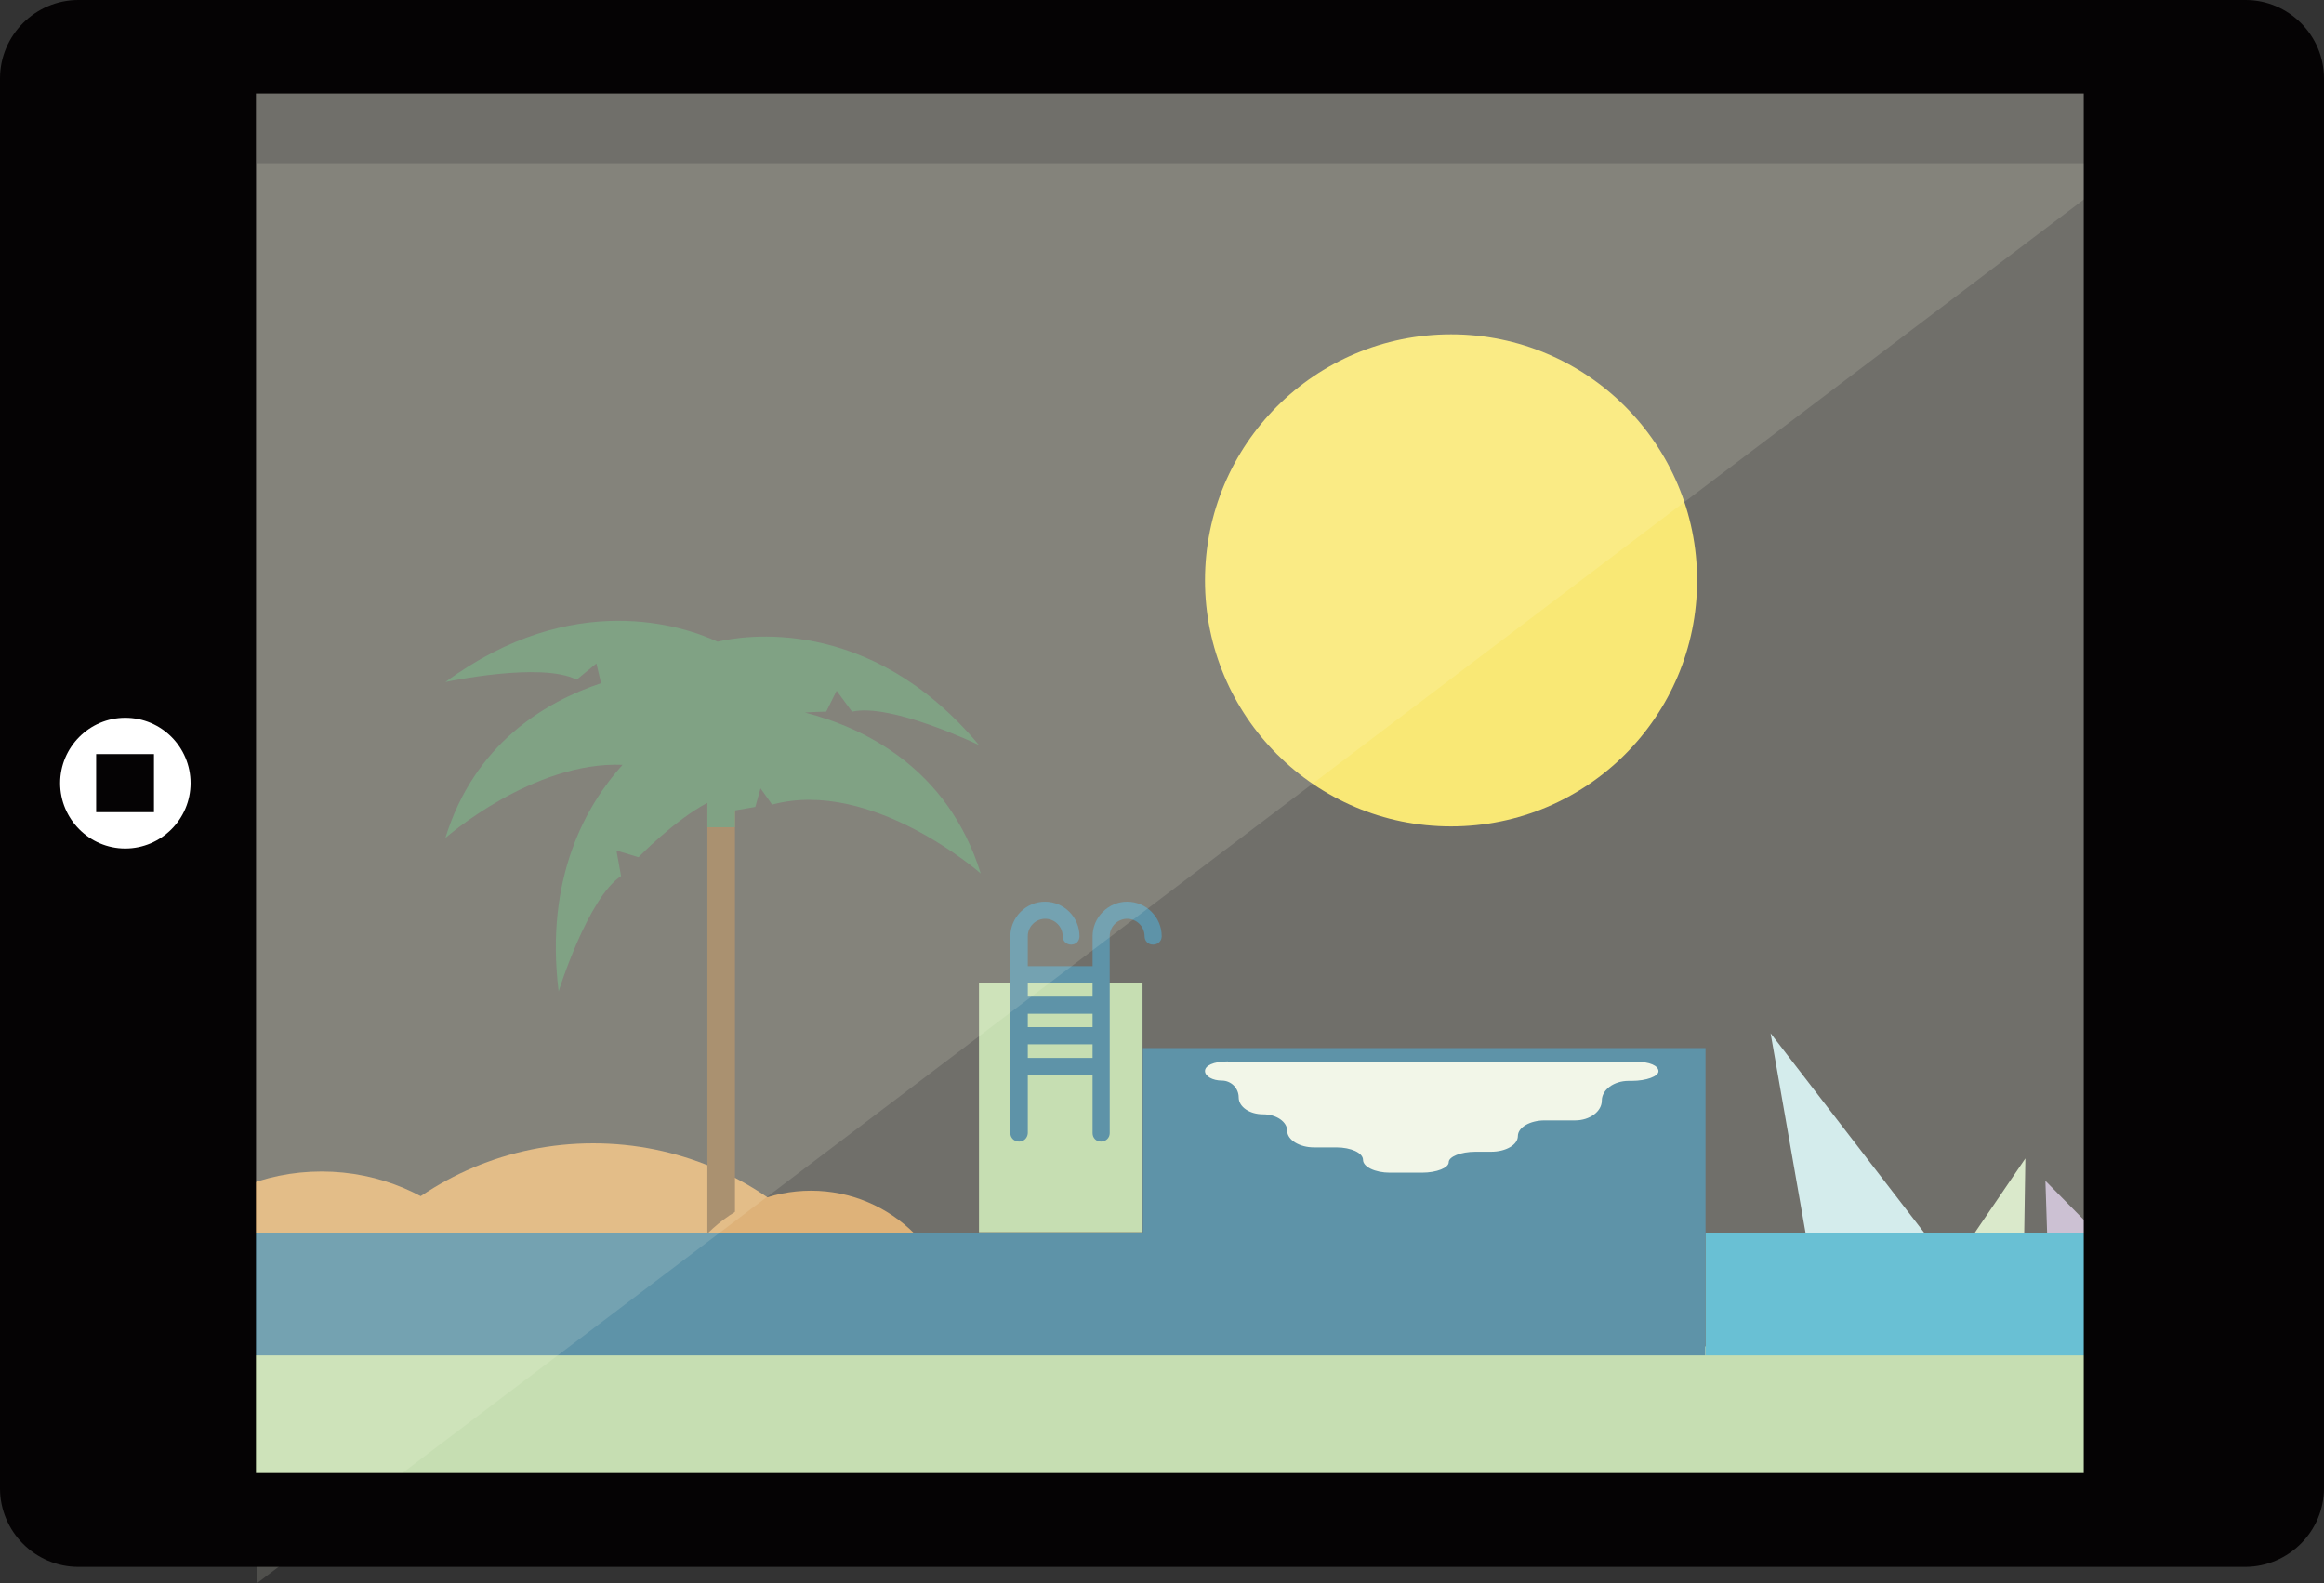<?xml version="1.0" encoding="utf-8"?>
<!-- Generator: Adobe Illustrator 19.1.0, SVG Export Plug-In . SVG Version: 6.00 Build 0)  -->
<svg version="1.1" id="Layer_1" xmlns="http://www.w3.org/2000/svg" xmlns:xlink="http://www.w3.org/1999/xlink" x="0px" y="0px"
	 viewBox="4.8 187 800 545" style="enable-background:new 4.8 187 800 545;" xml:space="preserve">
<rect x="4.8" y="187" width="800" height="545" fill="#333333" stroke="none"/>
<style type="text/css">
	.st0{fill:#C2E5EC;}
	.st1{fill:#EDBBC7;}
	.st2{fill:#B6A8C9;}
	.st3{fill:#CBE1BE;}
	.st4{fill:#AED19A;}
	.st5{fill:#1A668B;}
	.st6{fill:#29A7CB;}
	.st7{fill:#D09348;}
	.st8{fill:#734A21;}
	.st9{fill:#2D6742;}
	.st10{fill:#F7E043;}
	.st11{fill:#ECF4E7;}
	.st12{opacity:0.3;fill:#FEFAEA;enable-background:new    ;}
	.st13{opacity:0.14;fill:#FEFAEA;enable-background:new    ;}
	.st14{fill:#050304;}
	.st15{fill:#FFFFFF;}
</style>
<g>
	<g>
		<polygon class="st0" points="626.4,611.8 614.3,542.7 667.5,611.8 		"/>
		<polygon class="st1" points="735.6,611.8 732.4,580.1 767.2,611.8 		"/>
		<polygon class="st2" points="709.5,611.8 708.9,593.5 726.9,611.8 		"/>
		<polygon class="st3" points="701.6,611.8 702,585.8 684.3,611.8 		"/>
	</g>
	<rect x="52.7" y="650.5" class="st4" width="723.5" height="44.9"/>
	<rect x="52.7" y="611.5" class="st5" width="539.1" height="42.1"/>
	<rect x="591.9" y="611.5" class="st6" width="184.4" height="42.1"/>
	<rect x="341.8" y="525.3" class="st4" width="56.3" height="85.9"/>
	<rect x="398.2" y="547.8" class="st5" width="193.7" height="65"/>
	<g>
		<path class="st7" d="M166.9,611.6c-13.2-13.2-31.3-21.3-51.4-21.3s-38.2,8.1-51.4,21.3H166.9z"/>
		<path class="st7" d="M283.9,611.6c-19.2-19.2-45.7-31-74.9-31s-55.7,11.8-74.9,31H283.9z"/>
		<g>
			<rect x="248.3" y="459.5" class="st8" width="9.5" height="152.1"/>
			<path class="st9" d="M281.9,432.3c4.3-0.3,7.3-0.3,7.3-0.3l3.6-7.2l5.3,7.2c13.4-3.1,43.7,11.5,43.7,11.5
				c-37.8-45.3-81.7-37.6-90-35.6c-11.4-5.3-49.6-18.5-93.7,13.9c0,0,33-7.1,45.2-0.8l6.8-5.6l1.6,6.8
				c-19.2,6.4-43.6,20.8-53.6,53.3c0,0,30.1-26.5,61-25.2c-12.2,13.5-26.9,38.5-22,78c0,0,10-32.2,21.5-39.7l-1.6-8.8l7.6,2.3
				c0,0,12.3-12.7,23.7-18.7v8.4h9.5V466l7-1.2l1.8-6.4l4,5.6c34.3-9.3,71.8,23.7,71.8,23.7C331,451.1,301.8,437.4,281.9,432.3z"/>
		</g>
		<path class="st7" d="M319.5,611.6c-9.1-9.1-21.7-14.7-35.5-14.7c-13.9,0-26.5,5.6-35.6,14.7H319.5z"/>
	</g>
	<path class="st10" d="M589,386.8c0,46.8-37.9,84.7-84.7,84.7s-84.7-38-84.7-84.7c0-46.8,37.9-84.7,84.7-84.7S589,340,589,386.8z"/>
	<path class="st11" d="M427.5,552.4c-5.1,0-7.9,1.5-7.9,3.3s2.6,3.3,5.8,3.3s5.8,2.6,5.8,5.8c0,3.2,3.7,5.8,8.4,5.8
		c4.6,0,8.3,2.6,8.3,5.7s4.2,5.7,9.2,5.7h7.7c5.1,0,9.2,1.9,9.2,4.3c0,2.4,4.2,4.4,9.2,4.4h11.1c5.1,0,9.2-1.7,9.2-3.6
		s4.2-3.6,9.2-3.6h5.4c5.1,0,9.2-2.4,9.2-5.4s4.2-5.4,9.2-5.4h10.5c5.1,0,9.2-3.1,9.2-6.8c0-3.8,4.2-6.8,9.2-6.8h1.1
		c5.1,0,9.2-1.6,9.2-3.3c0-1.9-2.9-3.3-8-3.3H427.5V552.4z"/>
	<g>
		<path class="st5" d="M355.6,580c-1.7,0-3-1.3-3-2.9v-67.8c0-6.5,5.4-11.9,11.9-11.9c6.6,0,11.9,5.4,11.9,11.9
			c0,1.7-1.2,2.9-2.9,2.9c-1.7,0-2.9-1.3-2.9-2.9c0-3.3-2.7-6-6-6c-3.3,0-6,2.7-6,6v67.8C358.5,578.7,357.3,580,355.6,580L355.6,580
			z"/>
		<path class="st5" d="M383.8,580c-1.7,0-2.9-1.3-2.9-2.9v-67.8c0-6.5,5.4-11.9,11.9-11.9c6.6,0,11.9,5.4,11.9,11.9
			c0,1.7-1.3,2.9-3,2.9s-2.9-1.3-2.9-2.9c0-3.3-2.7-6-6-6c-3.3,0-6,2.7-6,6v67.8C386.8,578.7,385.5,580,383.8,580L383.8,580z"/>
		<rect x="356.1" y="519.6" class="st5" width="27.2" height="5.9"/>
		<rect x="356.1" y="530.1" class="st5" width="27.2" height="5.9"/>
		<rect x="356.1" y="540.6" class="st5" width="27.2" height="5.9"/>
		<rect x="356.1" y="551.2" class="st5" width="27.2" height="5.9"/>
	</g>
	<g>
		<rect x="45.2" y="200.1" class="st12" width="734.1" height="499.8"/>
		<polygon class="st13" points="93.3,732 93.3,243.2 738.6,243.2 		"/>
		<g>
			<path class="st14" d="M804.8,699.3V214c0-14.8-12.1-27-27-27h-746c-14.8,0-27,12.1-27,27v485.4c0,14.8,12.1,27,27,27h746
				C792.7,726.3,804.8,714.1,804.8,699.3z M92.9,694.1V219.2h629.2v474.9H92.9z"/>
			<path class="st15" d="M47.9,479.1c-12.3,0-22.4-10.1-22.4-22.5s10.1-22.5,22.4-22.5c12.5,0,22.5,10.1,22.5,22.5
				C70.4,469,60.3,479.1,47.9,479.1z"/>
			<rect x="37.9" y="446.6" class="st14" width="19.9" height="20"/>
		</g>
	</g>
</g>
</svg>
